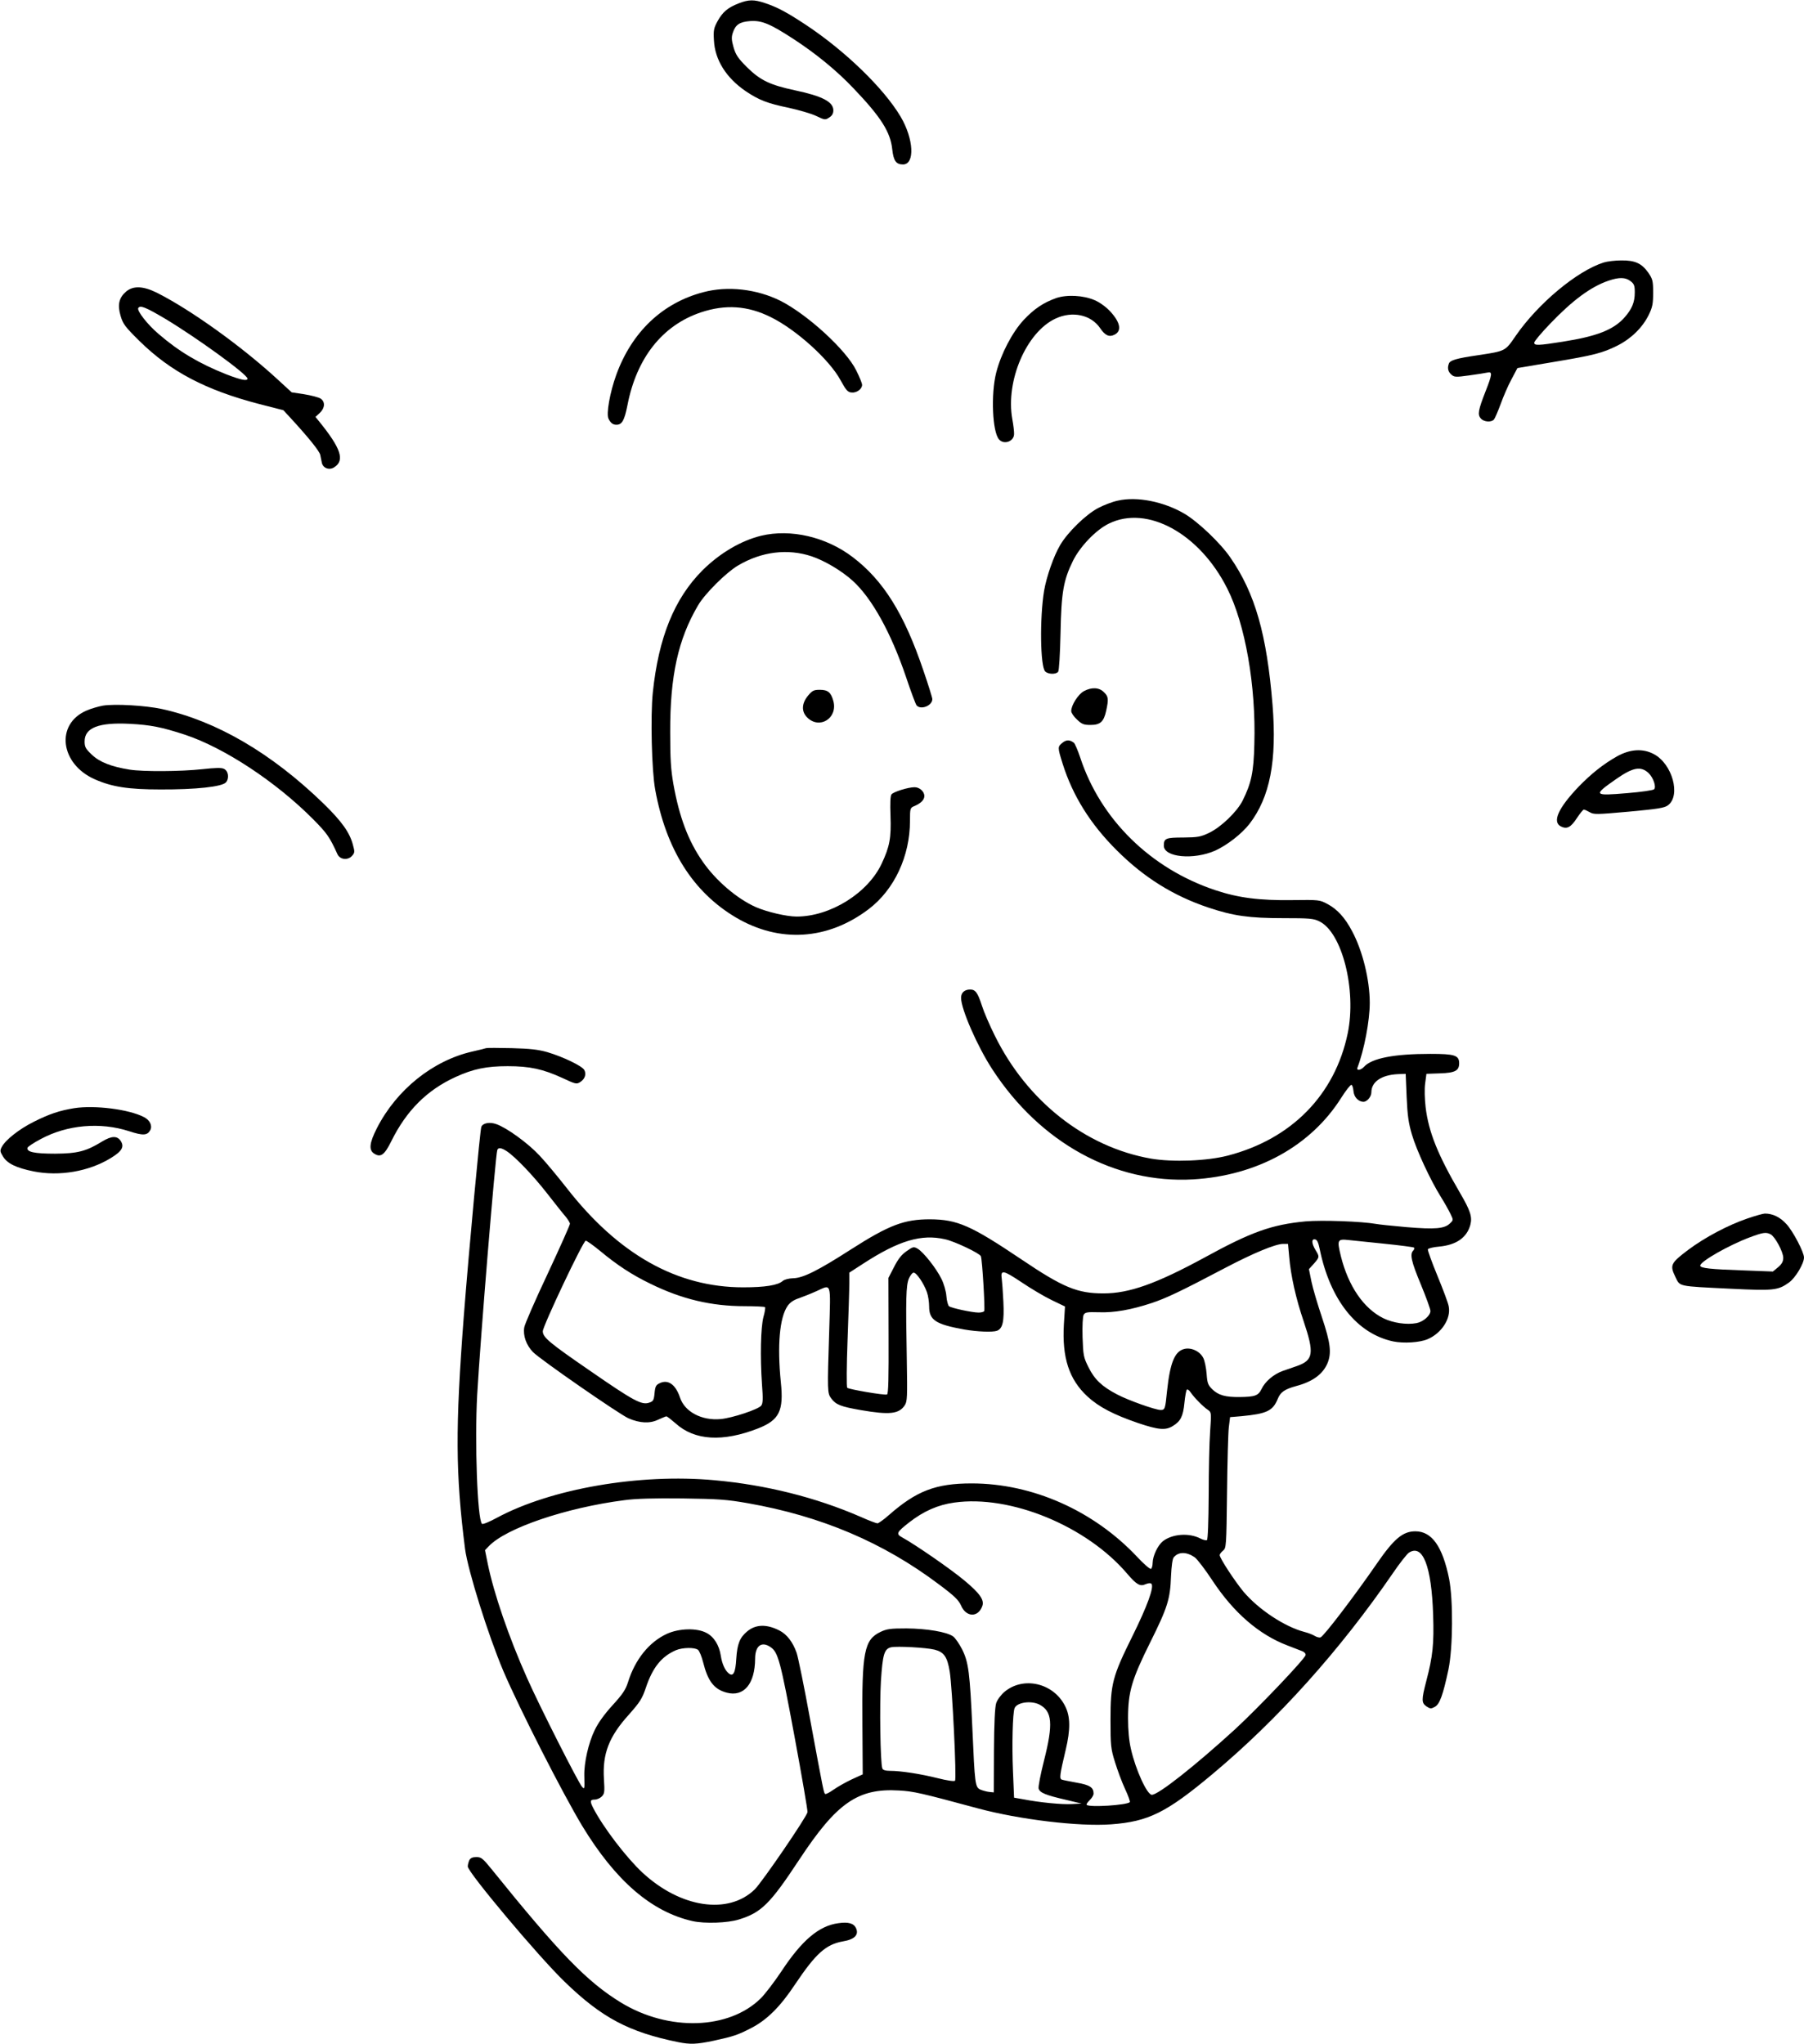 <?xml version="1.0" standalone="no"?>
<!DOCTYPE svg PUBLIC "-//W3C//DTD SVG 20010904//EN"
 "http://www.w3.org/TR/2001/REC-SVG-20010904/DTD/svg10.dtd">
<svg version="1.0" xmlns="http://www.w3.org/2000/svg"
 width="1130pt" height="1280pt" viewBox="0 0 1130 1280"
 preserveAspectRatio="xMidYMid meet">
<g transform="translate(0,1280) scale(0.1,-0.1)"
fill="#000000" stroke="none">
<path d="M4627 12779 c-69 -27 -101 -55 -132 -111 -24 -44 -27 -58 -23 -121 6
-122 77 -235 199 -318 83 -56 138 -77 269 -104 63 -14 141 -36 172 -51 54 -26
58 -26 82 -10 18 11 26 25 26 45 0 53 -69 89 -239 125 -159 34 -219 63 -303
146 -55 55 -69 76 -83 123 -13 46 -14 64 -5 91 17 52 43 69 109 74 73 5 125
-17 274 -114 139 -91 268 -196 374 -308 171 -179 231 -273 242 -382 8 -71 24
-94 67 -94 76 0 68 160 -15 300 -106 178 -347 411 -591 573 -121 80 -181 112
-259 138 -69 23 -102 22 -164 -2z"/>
<path d="M10045 11156 c-167 -53 -410 -256 -550 -458 -68 -99 -63 -96 -240
-123 -131 -19 -171 -31 -179 -51 -11 -28 -6 -51 14 -69 19 -17 27 -18 113 -6
51 7 102 15 115 18 31 7 29 -12 -12 -116 -47 -120 -52 -148 -30 -172 19 -22
66 -25 82 -6 6 7 25 51 42 97 17 47 47 117 68 155 l37 70 220 37 c259 43 313
57 407 104 85 43 156 112 195 191 24 49 28 70 28 140 0 74 -3 85 -30 125 -42
59 -83 78 -170 77 -38 0 -88 -6 -110 -13z m169 -117 c22 -17 26 -28 26 -70 0
-63 -18 -105 -66 -159 -69 -76 -171 -116 -386 -150 -152 -24 -178 -25 -178 -6
0 8 45 62 101 120 139 145 253 230 364 268 67 23 107 22 139 -3z"/>
<path d="M791 10975 c-46 -39 -56 -83 -36 -152 15 -52 28 -69 118 -158 196
-193 416 -308 750 -395 l152 -39 49 -53 c111 -121 177 -203 182 -227 3 -14 7
-36 10 -49 7 -34 47 -49 78 -28 67 43 42 118 -96 288 l-22 27 27 25 c33 31 35
70 5 90 -13 8 -59 20 -102 27 l-79 12 -97 89 c-222 203 -536 428 -744 533 -87
44 -150 47 -195 10z m245 -172 c198 -119 514 -348 514 -374 0 -17 -40 -9 -133
27 -169 67 -297 143 -423 252 -71 60 -138 147 -128 163 12 19 45 6 170 -68z"/>
<path d="M4405 10970 c-256 -67 -448 -250 -545 -518 -40 -111 -64 -246 -48
-275 13 -26 27 -37 49 -37 35 0 50 26 69 121 57 297 219 502 461 583 153 51
292 42 437 -30 159 -78 368 -267 437 -395 34 -62 45 -75 68 -77 32 -4 67 21
67 48 0 10 -17 51 -37 91 -64 129 -305 349 -474 435 -149 74 -331 95 -484 54z"/>
<path d="M6615 10933 c-81 -29 -138 -68 -203 -137 -72 -78 -142 -212 -172
-330 -34 -134 -24 -372 18 -418 30 -35 93 -13 94 33 1 13 -4 56 -11 94 -43
240 88 545 271 630 105 49 222 24 279 -60 31 -46 57 -58 90 -41 47 23 37 77
-27 146 -26 28 -66 57 -97 70 -71 31 -175 36 -242 13z"/>
<path d="M7003 9665 c-35 -7 -91 -29 -125 -47 -76 -40 -190 -151 -237 -231
-41 -69 -86 -199 -101 -287 -28 -171 -24 -475 7 -505 18 -18 67 -20 81 -2 6 7
12 109 15 242 5 255 18 331 78 453 44 89 144 194 225 233 240 118 568 -62 741
-406 113 -223 181 -611 170 -975 -4 -176 -19 -245 -74 -355 -35 -69 -135 -165
-208 -200 -54 -26 -71 -29 -163 -30 -109 0 -122 -5 -122 -51 0 -73 186 -91
322 -31 76 35 166 105 215 168 128 167 172 394 144 745 -36 441 -109 698 -264
922 -62 91 -203 225 -288 275 -130 76 -297 109 -416 82z"/>
<path d="M4768 9445 c-127 -31 -259 -109 -367 -216 -177 -177 -276 -421 -312
-767 -15 -147 -7 -487 15 -607 68 -374 237 -642 506 -801 273 -161 575 -142
832 53 160 122 258 331 258 553 0 78 1 81 28 92 41 18 62 39 62 63 0 28 -30
55 -61 55 -41 0 -133 -29 -145 -45 -7 -10 -9 -55 -6 -134 5 -138 -5 -193 -56
-301 -87 -184 -322 -330 -532 -330 -63 0 -186 29 -255 59 -118 52 -252 167
-334 286 -90 129 -146 278 -183 485 -16 92 -20 157 -20 325 -1 353 50 582 174
793 42 73 177 207 250 250 148 88 312 108 462 58 83 -28 187 -90 256 -152 121
-109 241 -326 335 -603 30 -90 60 -170 66 -178 26 -31 99 -3 99 39 0 8 -25 89
-56 179 -120 355 -251 565 -444 711 -166 126 -387 177 -572 133z"/>
<path d="M6790 8472 c-36 -19 -80 -88 -80 -125 0 -11 16 -35 36 -53 30 -29 42
-34 85 -34 61 0 83 20 98 89 16 74 14 89 -14 116 -29 30 -76 33 -125 7z"/>
<path d="M5061 8443 c-40 -49 -42 -99 -5 -136 77 -77 193 -5 164 103 -15 54
-34 70 -85 70 -38 0 -47 -5 -74 -37z"/>
<path d="M645 8381 c-27 -5 -74 -18 -103 -31 -196 -84 -166 -334 51 -430 108
-48 211 -64 412 -64 222 -1 385 17 410 44 22 25 16 72 -12 85 -15 8 -53 7
-135 -2 -138 -15 -371 -16 -455 -3 -118 19 -190 48 -238 94 -39 37 -45 48 -45
83 0 86 89 120 284 110 131 -7 200 -21 344 -68 247 -82 569 -294 802 -528 88
-89 104 -111 154 -221 16 -34 65 -39 91 -10 17 19 18 25 6 68 -20 78 -70 148
-186 261 -324 314 -669 516 -1012 591 -103 22 -292 33 -368 21z"/>
<path d="M6656 8149 c-32 -25 -32 -29 0 -131 63 -201 174 -379 339 -543 170
-170 354 -285 575 -359 156 -52 254 -66 468 -66 165 0 190 -2 226 -20 143 -69
234 -430 178 -701 -80 -385 -351 -662 -751 -766 -131 -34 -345 -42 -481 -19
-411 72 -777 360 -979 771 -33 66 -69 150 -80 186 -27 83 -41 102 -74 102 -36
0 -57 -20 -57 -52 0 -71 103 -306 196 -448 300 -461 768 -717 1258 -689 401
24 737 209 928 512 29 46 58 82 63 80 6 -1 11 -19 13 -39 3 -38 31 -67 63 -67
22 0 49 32 49 59 0 66 63 109 165 114 l50 2 6 -145 c5 -115 12 -164 33 -235
30 -101 115 -284 181 -390 24 -38 51 -87 61 -108 18 -37 18 -38 -3 -58 -34
-34 -93 -39 -273 -24 -91 8 -176 17 -190 20 -90 16 -338 25 -442 16 -211 -20
-339 -65 -634 -227 -302 -164 -471 -224 -632 -224 -164 0 -253 37 -514 213
-317 213 -401 250 -573 251 -161 0 -255 -35 -497 -190 -204 -131 -298 -178
-359 -179 -29 -1 -55 -8 -66 -17 -30 -27 -110 -40 -248 -40 -415 0 -782 207
-1106 623 -55 70 -131 162 -170 203 -72 77 -204 173 -270 196 -42 15 -84 7
-94 -17 -8 -23 -76 -752 -110 -1188 -53 -698 -52 -981 8 -1455 18 -135 144
-538 240 -765 100 -234 371 -766 494 -970 209 -344 434 -538 691 -596 76 -17
220 -12 290 10 141 43 196 98 378 374 235 357 368 449 624 434 93 -5 139 -16
495 -112 260 -70 633 -115 835 -100 233 17 346 73 634 314 412 344 800 777
1131 1259 42 62 88 120 100 128 87 57 142 -83 152 -389 6 -182 -2 -259 -43
-415 -31 -119 -30 -137 2 -159 23 -15 29 -15 52 -2 30 16 51 74 85 234 28 135
30 435 4 568 -41 202 -108 297 -211 297 -79 0 -134 -46 -243 -204 -135 -196
-329 -451 -351 -460 -7 -3 -23 1 -35 8 -12 8 -42 20 -67 26 -124 33 -286 140
-381 252 -56 68 -149 210 -149 229 0 6 9 18 21 28 20 16 21 27 25 361 2 190 7
374 11 410 l8 65 71 6 c159 15 197 33 228 109 17 42 43 60 116 80 102 27 166
74 195 142 27 65 19 128 -34 287 -27 80 -57 181 -66 224 l-16 79 31 34 c36 41
36 44 10 86 -25 42 -26 71 -2 66 12 -2 20 -19 28 -58 65 -321 234 -533 462
-581 65 -13 164 -7 214 14 87 37 147 128 133 204 -3 21 -36 108 -71 193 -35
85 -62 160 -60 166 2 6 34 14 70 17 108 10 174 56 196 136 13 50 1 88 -65 201
-139 238 -196 380 -215 535 -6 53 -8 114 -3 150 l8 60 85 3 c95 3 120 17 120
63 0 50 -28 59 -180 59 -227 0 -367 -27 -416 -81 -20 -22 -49 -26 -41 -5 42
110 77 293 77 406 0 143 -45 327 -111 449 -44 84 -93 137 -153 169 -50 27 -53
27 -221 25 -205 -3 -338 14 -482 62 -406 135 -720 444 -847 832 -15 45 -33 86
-39 91 -26 20 -47 20 -71 1z m-3481 -2559 c53 -35 165 -152 253 -265 47 -60
98 -125 114 -143 15 -18 28 -39 28 -46 0 -8 -63 -149 -140 -314 -78 -165 -143
-315 -146 -334 -9 -52 12 -111 54 -155 46 -47 537 -387 598 -415 71 -31 135
-34 186 -9 25 11 48 21 52 21 5 0 30 -20 58 -44 119 -108 296 -118 518 -31
131 52 160 109 141 289 -23 230 -8 404 42 477 15 22 38 38 72 49 28 10 76 29
109 44 96 43 89 64 80 -251 -12 -377 -12 -388 13 -421 29 -39 59 -51 186 -73
180 -31 238 -24 274 30 16 24 17 50 13 286 -7 384 -5 464 13 508 9 20 22 37
30 37 18 0 64 -68 83 -122 8 -22 14 -63 14 -90 0 -85 41 -112 220 -144 80 -14
178 -18 205 -8 36 14 46 58 40 182 -3 64 -8 128 -10 142 -9 60 8 57 122 -19
59 -40 145 -91 191 -113 l83 -40 -7 -112 c-12 -208 32 -344 147 -451 73 -67
164 -114 318 -167 128 -43 172 -47 218 -18 48 29 64 61 72 144 4 41 11 79 15
83 5 4 15 -3 24 -17 20 -30 78 -90 109 -110 21 -15 21 -18 13 -135 -5 -66 -9
-245 -9 -397 -1 -167 -5 -279 -11 -283 -5 -3 -24 1 -41 10 -71 37 -176 29
-235 -17 -32 -26 -63 -91 -64 -135 0 -17 -5 -35 -10 -38 -6 -4 -45 30 -87 75
-273 290 -656 460 -1037 460 -225 0 -346 -47 -519 -199 -32 -28 -64 -51 -71
-51 -7 0 -55 18 -106 41 -281 122 -593 200 -915 229 -470 43 -1025 -53 -1364
-236 -46 -25 -87 -42 -92 -37 -29 29 -46 512 -30 808 20 351 114 1497 126
1533 6 17 25 15 60 -8z m2745 -551 c60 -13 217 -88 224 -106 9 -22 27 -333 21
-344 -4 -5 -19 -9 -35 -9 -40 0 -171 28 -186 40 -6 6 -14 35 -16 64 -2 29 -16
78 -31 107 -32 66 -113 168 -149 189 -25 14 -29 13 -70 -16 -31 -21 -53 -50
-78 -99 l-35 -68 1 -363 c1 -263 -1 -364 -10 -367 -16 -6 -239 32 -249 42 -5
5 -4 137 2 298 6 159 11 319 11 356 l0 67 88 57 c222 144 363 186 512 152z
m2752 -28 c98 -10 181 -21 185 -24 4 -4 1 -13 -5 -19 -22 -22 -12 -68 48 -212
33 -80 60 -154 60 -166 0 -29 -45 -68 -87 -76 -62 -12 -147 1 -207 30 -124 61
-220 201 -267 389 -25 103 -22 109 50 101 26 -3 126 -13 223 -23z m-4913 -45
c107 -89 200 -150 316 -206 196 -96 380 -140 590 -140 67 0 124 -3 127 -6 3
-3 -1 -31 -10 -62 -17 -66 -21 -249 -9 -422 7 -91 6 -119 -5 -133 -18 -23
-179 -77 -254 -84 -119 -11 -226 46 -255 136 -27 80 -74 114 -126 89 -24 -11
-29 -20 -33 -63 -4 -43 -8 -51 -33 -59 -47 -17 -97 10 -369 198 -259 178 -298
211 -298 249 0 32 253 567 269 567 7 0 47 -29 90 -64z m4316 -33 c10 -123 43
-267 91 -408 67 -199 61 -243 -40 -279 -25 -9 -67 -23 -92 -32 -56 -20 -110
-66 -132 -113 -20 -41 -40 -49 -137 -50 -89 -1 -133 11 -172 49 -26 26 -31 38
-35 97 -3 38 -12 82 -21 99 -21 42 -76 67 -119 56 -60 -15 -89 -86 -108 -265
-11 -111 -13 -117 -40 -117 -32 0 -202 60 -272 97 -96 50 -142 94 -180 171
-31 62 -33 74 -37 188 -2 71 1 130 7 140 9 16 22 18 94 16 97 -4 206 16 333
58 92 31 177 71 460 220 175 92 313 149 361 150 l32 0 7 -77z m-3390 -1547
c460 -81 848 -246 1196 -508 98 -73 124 -99 139 -133 32 -74 107 -76 133 -3
14 38 -16 80 -112 160 -86 72 -308 225 -390 270 -40 22 -35 32 44 94 90 70
180 110 282 124 351 50 829 -146 1084 -446 58 -68 81 -81 115 -65 16 7 31 8
36 3 19 -19 -26 -141 -118 -327 -126 -254 -138 -300 -138 -525 0 -162 2 -182
28 -265 15 -49 43 -125 63 -168 20 -42 33 -80 30 -83 -19 -19 -254 -34 -270
-17 -4 3 5 16 18 29 14 13 25 31 25 42 0 38 -24 54 -106 68 -43 8 -85 16 -93
19 -16 6 -13 29 24 185 31 130 30 212 -4 277 -73 144 -262 187 -380 87 -22
-19 -45 -50 -51 -70 -8 -23 -13 -127 -14 -297 l-1 -262 -30 3 c-16 2 -41 9
-55 15 -32 15 -34 36 -49 377 -16 356 -24 419 -64 500 -18 35 -43 72 -57 82
-39 28 -164 49 -292 50 -101 0 -123 -3 -163 -22 -102 -49 -117 -126 -113 -584
l2 -308 -70 -32 c-38 -18 -89 -47 -113 -64 -24 -17 -47 -29 -52 -27 -9 6 -10
12 -95 470 -36 198 -74 384 -84 414 -24 68 -61 116 -108 140 -80 41 -149 39
-202 -6 -46 -38 -62 -78 -68 -170 -5 -89 -19 -116 -48 -92 -23 19 -41 59 -49
110 -10 66 -43 119 -90 143 -60 32 -171 29 -248 -6 -112 -52 -199 -161 -243
-302 -15 -48 -34 -76 -97 -145 -51 -56 -90 -110 -112 -156 -39 -80 -67 -205
-65 -285 2 -87 2 -87 -14 -70 -22 23 -267 506 -344 680 -115 257 -209 532
-247 718 l-17 84 23 24 c107 114 484 242 849 289 72 10 187 13 365 11 227 -3
279 -7 410 -30z m2799 -339 c15 -11 66 -77 111 -146 133 -201 291 -338 470
-406 39 -15 80 -31 93 -36 13 -5 22 -16 20 -24 -5 -25 -294 -328 -441 -464
-251 -229 -481 -411 -522 -411 -30 0 -102 158 -131 287 -12 52 -18 116 -18
193 0 164 23 242 139 475 109 219 125 271 130 414 3 62 9 109 17 118 30 36 80
36 132 0z m-2656 -563 c46 -32 61 -87 148 -555 47 -254 84 -469 82 -478 -6
-31 -283 -436 -330 -483 -165 -161 -465 -117 -704 105 -102 95 -246 284 -308
404 -22 43 -20 53 9 53 14 0 34 9 44 19 18 18 19 30 14 109 -10 159 31 266
157 405 68 77 82 98 105 166 43 129 99 198 190 237 42 17 116 18 137 2 9 -7
23 -42 32 -77 30 -120 69 -170 147 -191 108 -29 178 54 179 212 0 82 41 112
98 72z m1026 -15 c59 -15 80 -45 95 -138 16 -99 44 -672 33 -683 -5 -5 -49 1
-108 16 -108 27 -231 46 -299 46 -28 0 -45 5 -48 15 -13 31 -18 399 -9 548 11
168 21 201 64 211 38 8 220 -2 272 -15z m657 -344 c80 -42 87 -120 29 -349
-22 -87 -38 -167 -34 -178 8 -25 43 -40 169 -69 l100 -24 -60 -3 c-61 -4 -204
10 -306 30 l-57 10 -7 167 c-7 160 -2 361 10 393 14 37 103 50 156 23z"/>
<path d="M10130 8064 c-87 -49 -161 -108 -241 -190 -129 -135 -168 -222 -111
-250 37 -18 61 -6 99 52 20 30 39 54 44 54 4 0 20 -7 36 -16 26 -16 44 -15
246 3 182 17 223 23 245 40 82 61 27 259 -88 320 -69 37 -148 32 -230 -13z
m197 -106 c29 -28 49 -86 34 -101 -6 -6 -81 -17 -168 -24 -212 -18 -216 -14
-70 88 106 74 155 83 204 37z"/>
<path d="M3045 6236 c-5 -2 -44 -12 -85 -21 -248 -56 -476 -239 -599 -480 -47
-92 -52 -137 -18 -159 41 -27 65 -10 108 77 95 192 223 320 402 402 111 51
195 68 327 68 138 0 221 -18 343 -74 83 -39 89 -40 112 -25 29 19 39 49 25 75
-13 25 -134 83 -232 112 -56 16 -108 22 -223 25 -82 2 -154 2 -160 0z"/>
<path d="M465 5860 c-92 -15 -155 -36 -253 -85 -92 -46 -177 -113 -201 -158
-12 -23 -11 -29 8 -60 27 -44 83 -71 192 -93 160 -32 345 -1 482 83 71 43 87
71 63 108 -22 33 -57 32 -115 -3 -101 -62 -154 -76 -296 -77 -131 0 -181 11
-172 38 2 6 39 31 83 54 165 89 372 107 552 49 88 -29 115 -27 133 6 15 28 -2
63 -39 82 -94 49 -308 76 -437 56z"/>
<path d="M10945 5169 c-120 -41 -264 -117 -370 -196 -110 -83 -116 -96 -82
-167 32 -65 7 -60 352 -77 266 -13 293 -10 362 40 40 29 93 118 93 156 0 33
-69 165 -110 209 -40 44 -86 66 -135 66 -11 0 -60 -14 -110 -31z m146 -99 c28
-15 79 -110 79 -147 0 -23 -8 -38 -32 -59 l-33 -27 -182 7 c-210 7 -273 14
-273 30 0 26 179 128 310 177 83 31 102 34 131 19z"/>
<path d="M2940 1151 c-5 -11 -10 -29 -10 -40 0 -36 442 -563 607 -722 232
-225 402 -315 711 -378 75 -15 115 -14 223 9 124 27 151 36 234 79 99 51 182
133 276 275 129 192 192 249 299 268 73 12 101 41 82 83 -14 30 -48 40 -110
31 -122 -16 -229 -107 -357 -301 -44 -66 -102 -142 -130 -170 -199 -196 -576
-208 -874 -27 -213 130 -385 307 -815 840 -51 63 -62 72 -92 72 -23 0 -37 -6
-44 -19z"/>
</g>
</svg>
